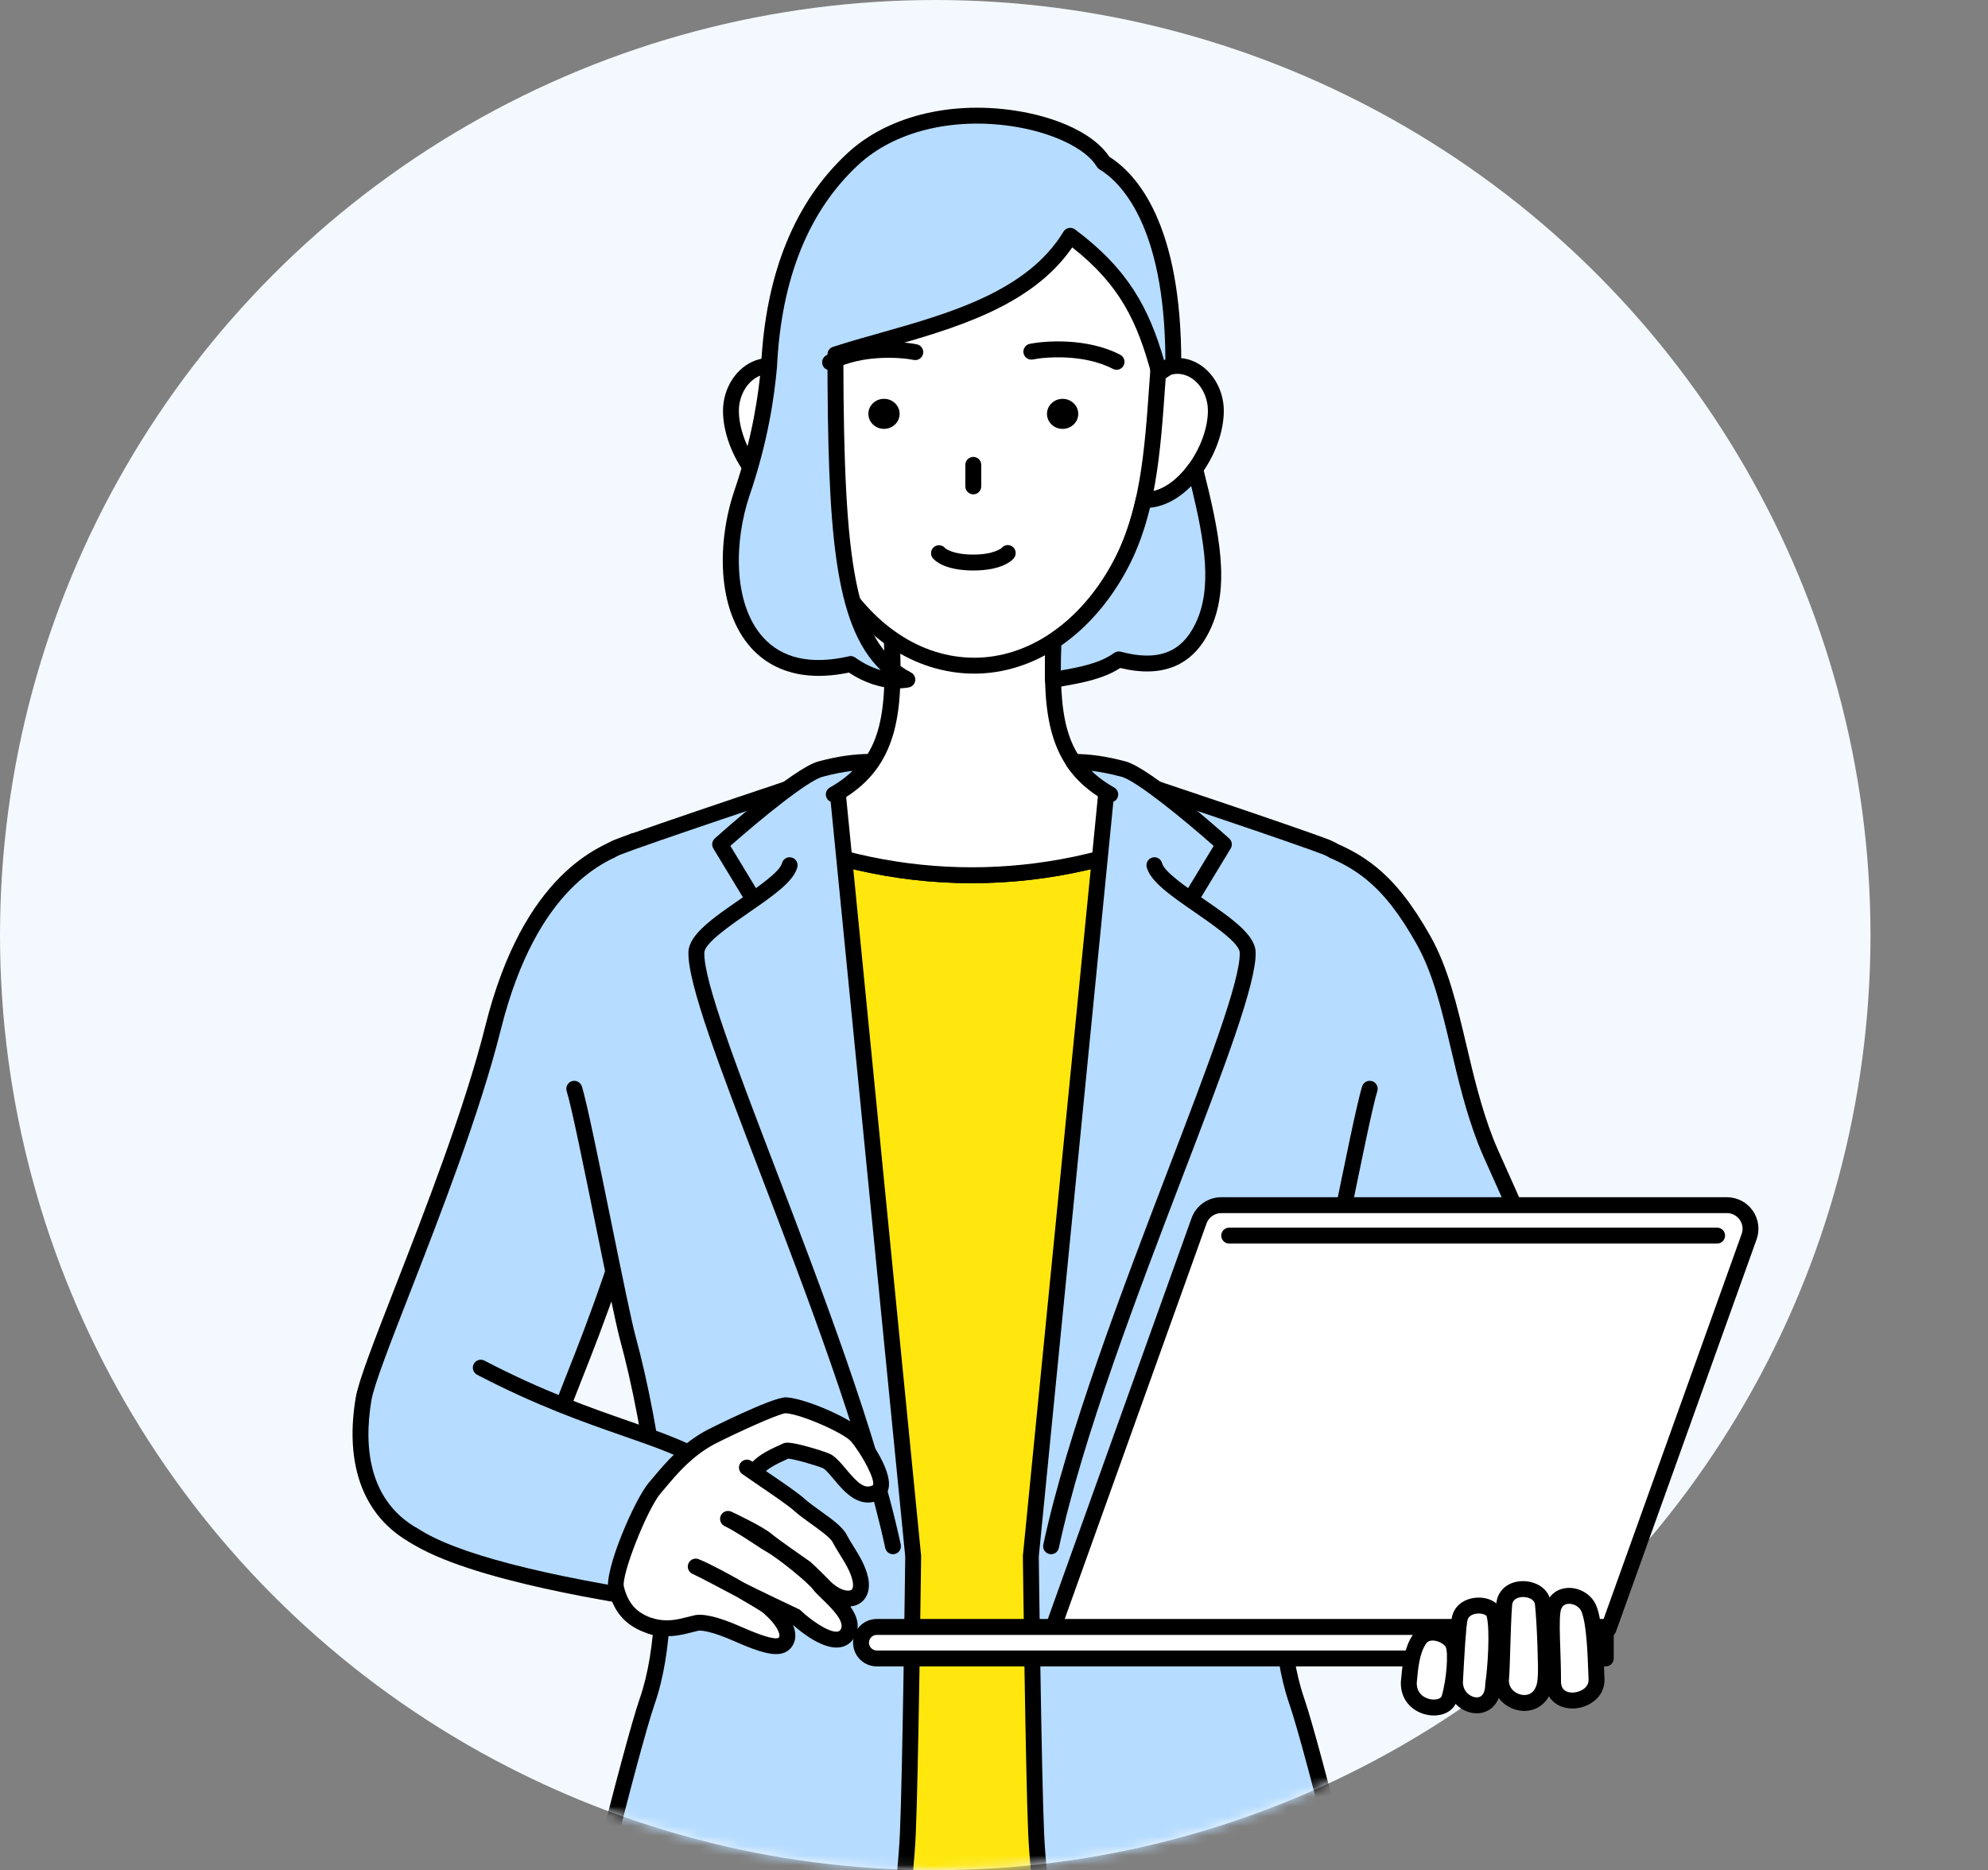 <svg width="203" height="191" viewBox="0 0 203 191" fill="none" xmlns="http://www.w3.org/2000/svg">
<rect x="0" y="0" width="203" height="191" fill="#808080" stroke="none"/>
<circle cx="95.5" cy="95.5" r="95.5" fill="#F4F9FF"/>
<mask id="mask0_191_38" style="mask-type:alpha" maskUnits="userSpaceOnUse" x="0" y="0" width="203" height="191">
<path fill-rule="evenodd" clip-rule="evenodd" d="M188.059 119.109C189.98 111.558 191 103.648 191 95.5C191 42.757 148.243 0 95.5 0C42.757 0 0 42.757 0 95.5C0 148.243 42.757 191 95.5 191C114.309 191 131.849 185.562 146.632 176.173C152.619 182.269 160.659 186 169.5 186C188.002 186 203 169.658 203 149.5C203 136.821 197.066 125.651 188.059 119.109Z" fill="#F4F9FF"/>
</mask>
<g mask="url(#mask0_191_38)">
<path d="M145.334 95.971C141.754 89.64 138.548 87.281 132.703 85.728L135.771 113.1C136.397 128.648 139.906 137.677 140.783 141.939C142.117 148.426 150.055 151.846 153.689 149.839C156.247 148.426 158.829 144.689 159.076 139.682C159.448 132.116 153.162 120.321 151.683 116.486C148.855 109.148 148.471 101.515 145.335 95.971H145.334Z" fill="#B6DCFF"/>
<path d="M151.172 151.228C149.799 151.228 148.273 150.872 146.747 150.17C143.219 148.543 140.692 145.528 139.988 142.103C139.8 141.188 139.487 140.051 139.093 138.614C137.731 133.649 135.451 125.34 134.959 113.132C134.941 112.684 135.29 112.306 135.737 112.288C136.179 112.27 136.563 112.619 136.58 113.067C137.064 125.089 139.313 133.285 140.657 138.183C141.059 139.649 141.377 140.808 141.575 141.775C142.177 144.695 144.362 147.281 147.424 148.693C149.661 149.725 151.91 149.891 153.295 149.127C155.598 147.855 158.028 144.429 158.263 139.641C158.55 133.818 154.671 125.209 152.354 120.066C151.729 118.678 151.235 117.582 150.924 116.776C149.669 113.521 148.898 110.253 148.153 107.091C147.219 103.132 146.337 99.393 144.627 96.37C141.284 90.459 138.336 88.064 132.494 86.512C132.06 86.397 131.803 85.952 131.918 85.519C132.033 85.085 132.477 84.828 132.91 84.942C139.174 86.606 142.486 89.288 146.041 95.571C147.865 98.796 148.772 102.644 149.734 106.719C150.467 109.827 151.225 113.042 152.44 116.193C152.735 116.957 153.244 118.089 153.835 119.399C156.212 124.675 160.192 133.508 159.885 139.722C159.619 145.134 156.778 149.059 154.079 150.55C153.258 151.003 152.262 151.228 151.171 151.228H151.172Z" fill="black"/>
<path d="M50.348 104.975C46.799 119.177 37.799 138.829 37.122 142.89C35.22 154.31 42.446 156.973 43.666 157.507C44.945 158.067 46.654 159.516 51.422 156.44C54.846 154.233 55.986 148.067 57.289 144.173C58.508 140.533 63.386 130.03 66.557 115.838L64.704 85.904C63.752 86.54 54.652 87.756 50.348 104.976V104.975Z" fill="#B6DCFF"/>
<path d="M46.458 159.154C45.361 159.154 44.504 158.817 43.712 158.426C43.582 158.363 43.459 158.302 43.34 158.249L43.208 158.193C37.513 155.767 35.067 150.285 36.321 142.756C36.608 141.034 38.174 137.017 40.341 131.457C43.343 123.753 47.455 113.203 49.56 104.777C53.455 89.193 61.209 86.352 63.758 85.418C63.965 85.343 64.199 85.256 64.266 85.22C64.638 84.971 65.136 85.075 65.385 85.448C65.634 85.821 65.528 86.329 65.155 86.578C64.961 86.708 64.705 86.801 64.317 86.943C61.969 87.803 54.821 90.422 51.136 105.169C49.006 113.695 44.873 124.302 41.854 132.046C39.884 137.101 38.183 141.467 37.924 143.022C37.132 147.773 37.517 154.001 43.846 156.697L43.991 156.76C44.131 156.821 44.276 156.892 44.427 156.967C45.547 157.517 47.082 158.271 50.983 155.756C53.487 154.14 54.743 149.86 55.753 146.42C56.015 145.527 56.262 144.683 56.52 143.913C56.809 143.053 57.289 141.835 57.897 140.294C59.932 135.14 63.34 126.513 65.765 115.659C65.862 115.221 66.296 114.945 66.734 115.043C67.171 115.141 67.447 115.575 67.349 116.013C64.897 126.992 61.461 135.693 59.407 140.892C58.807 142.411 58.333 143.61 58.059 144.429C57.811 145.171 57.567 146 57.31 146.88C56.224 150.578 54.874 155.181 51.862 157.123C49.492 158.651 47.797 159.154 46.458 159.154Z" fill="black"/>
<path d="M126.46 112.839L125.403 84.41L123.085 83.748L123.76 113.03C110.879 115.436 105.331 122.897 99.325 123.089C93.319 122.897 87.771 115.436 74.889 113.03L75.564 83.748L73.246 84.41L72.189 112.84C63.633 115.839 61.908 134.259 67.858 139.507C76.578 144.029 87.015 139.566 99.324 139.509C111.633 139.565 122.071 144.029 130.789 139.507C136.74 134.259 135.015 115.838 126.459 112.84L126.46 112.839Z" fill="#B6DCFF"/>
<path d="M77.249 142.46C73.797 142.46 70.505 141.935 67.427 140.338C67.36 140.303 67.297 140.26 67.239 140.209C63.394 136.817 62.82 129.238 63.913 123.631C65.033 117.888 67.698 113.765 71.275 112.19L72.309 84.373C72.324 83.967 72.598 83.618 72.988 83.505L75.307 82.843C75.592 82.761 75.902 82.82 76.137 83.002C76.374 83.185 76.509 83.468 76.502 83.767L75.844 112.259C82.726 113.682 87.499 116.502 91.36 118.785C94.453 120.612 96.899 122.058 99.324 122.146C101.75 122.058 104.195 120.612 107.288 118.785C111.15 116.502 115.923 113.682 122.804 112.259L122.145 83.767C122.138 83.468 122.274 83.185 122.51 83.002C122.746 82.82 123.055 82.761 123.341 82.843L125.659 83.505C126.049 83.617 126.324 83.967 126.338 84.373L127.373 112.19C130.95 113.764 133.615 117.887 134.735 123.631C135.828 129.238 135.255 136.817 131.409 140.209C131.352 140.259 131.289 140.303 131.221 140.338C125.268 143.426 118.512 142.506 111.359 141.531C107.513 141.008 103.536 140.466 99.32 140.446C95.113 140.466 91.135 141.008 87.29 141.531C83.835 142.002 80.473 142.46 77.249 142.46ZM99.32 138.569C103.668 138.589 107.706 139.14 111.612 139.671C118.714 140.639 124.854 141.475 130.254 138.726C132.968 136.228 134.08 130.064 132.895 123.991C131.859 118.68 129.337 114.842 126.149 113.725C125.785 113.597 125.537 113.26 125.522 112.874L124.49 85.126L124.051 85.001L124.698 113.008C124.708 113.469 124.384 113.868 123.933 113.953C116.951 115.258 112.123 118.112 108.243 120.405C105.039 122.299 102.27 123.935 99.355 124.028C99.336 124.028 99.315 124.028 99.296 124.028C96.38 123.935 93.613 122.299 90.408 120.405C86.528 118.112 81.699 115.258 74.717 113.953C74.265 113.868 73.94 113.469 73.952 113.008L74.599 85.001L74.159 85.126L73.128 112.875C73.114 113.261 72.865 113.599 72.501 113.726C69.312 114.843 66.791 118.681 65.755 123.993C64.571 130.064 65.681 136.229 68.397 138.726C73.797 141.475 79.936 140.639 87.038 139.671C90.944 139.14 94.983 138.589 99.322 138.569H99.32Z" fill="black"/>
<path d="M80.596 139.108C74.871 139.108 69.461 136.397 66.71 132.115C62.642 125.78 65.249 117.585 67.154 111.601C67.948 109.106 68.634 106.952 68.634 105.581C68.634 105.133 68.998 104.769 69.446 104.769C69.895 104.769 70.257 105.133 70.257 105.581C70.257 107.205 69.536 109.471 68.701 112.095C66.895 117.771 64.42 125.546 68.076 131.236C70.606 135.173 75.703 137.621 81.047 137.476C85.995 137.341 90.116 135.006 92.351 131.069C92.572 130.678 93.068 130.543 93.458 130.763C93.848 130.985 93.984 131.481 93.763 131.871C91.24 136.314 86.623 138.949 81.092 139.101C80.927 139.105 80.761 139.108 80.596 139.108Z" fill="black"/>
<path d="M94.816 91.448C94.671 91.448 94.524 91.409 94.391 91.327C92.837 90.37 90.086 90.14 86.9 89.874C82.206 89.481 76.366 88.993 71.223 85.908C70.838 85.677 70.713 85.179 70.944 84.793C71.174 84.409 71.672 84.283 72.058 84.514C76.876 87.405 82.509 87.876 87.035 88.255C90.427 88.538 93.358 88.784 95.241 89.944C95.623 90.179 95.743 90.68 95.507 91.061C95.354 91.31 95.088 91.448 94.816 91.448Z" fill="black"/>
<path d="M118.062 139.109C117.897 139.109 117.733 139.106 117.566 139.102C112.037 138.95 107.418 136.315 104.895 131.872C104.674 131.482 104.81 130.986 105.2 130.764C105.59 130.543 106.085 130.679 106.307 131.07C108.542 135.007 112.663 137.342 117.611 137.477C122.953 137.624 128.053 135.174 130.582 131.237C134.237 125.547 131.764 117.772 129.957 112.096C129.121 109.472 128.401 107.206 128.401 105.582C128.401 105.133 128.765 104.77 129.212 104.77C129.66 104.77 130.024 105.133 130.024 105.582C130.024 106.953 130.71 109.108 131.504 111.603C133.409 117.587 136.018 125.782 131.948 132.117C129.198 136.398 123.787 139.11 118.062 139.11V139.109Z" fill="black"/>
<path d="M103.844 91.448C103.572 91.448 103.306 91.31 103.152 91.061C102.917 90.678 103.036 90.178 103.418 89.944C105.302 88.784 108.232 88.538 111.624 88.255C116.15 87.876 121.783 87.405 126.602 84.514C126.986 84.283 127.485 84.409 127.716 84.793C127.946 85.178 127.821 85.677 127.437 85.908C122.295 88.993 116.453 89.481 111.76 89.874C108.574 90.14 105.823 90.37 104.269 91.327C104.137 91.409 103.989 91.448 103.845 91.448H103.844Z" fill="black"/>
<path d="M130.893 85.938C130.839 85.926 123.281 84.397 123.113 84.361C122.701 84.276 122.303 84.189 121.912 84.101C114.857 87.625 107.052 89.386 99.247 89.386C91.441 89.386 83.678 87.629 76.635 84.122C76.384 84.179 76.132 84.234 75.873 84.289C75.602 84.349 67.9 85.925 67.84 85.943C67.84 85.943 58.983 111.51 59.831 114.17C63.391 125.314 70.684 141.801 72.024 169.311C71.838 184.209 65.861 184.348 63.618 200.787C62.259 210.781 62.013 221.071 62.855 228.76C63.263 232.478 74.873 238.585 86.045 239.289C86.405 239.313 86.767 239.331 87.127 239.343C87.494 239.354 87.86 239.361 88.233 239.361L89.664 239.326C90.109 239.302 90.547 239.272 90.986 239.229C94.04 238.94 96.927 238.123 99.374 236.6C101.821 238.123 104.707 238.941 107.761 239.229C108.194 239.272 108.633 239.302 109.078 239.326C109.921 239.368 110.768 239.374 111.616 239.344C111.978 239.333 112.338 239.314 112.698 239.29C123.869 238.586 135.479 232.478 135.888 228.761C136.731 221.071 136.484 210.781 135.119 200.788C132.882 184.349 126.905 184.211 126.72 169.312C128.054 141.802 135.354 125.315 138.913 114.171C139.784 111.44 130.892 85.939 130.892 85.939L130.893 85.938Z" fill="#FFE70E"/>
<path d="M110.558 240.175C110.05 240.175 109.541 240.162 109.038 240.137C108.517 240.109 108.088 240.077 107.683 240.038C104.5 239.737 101.708 238.9 99.374 237.548C97.041 238.9 94.248 239.737 91.064 240.039C90.653 240.078 90.222 240.11 89.709 240.138L88.254 240.175C87.841 240.175 87.479 240.169 87.101 240.156C86.732 240.144 86.359 240.125 85.992 240.101C75.309 239.428 62.553 233.434 62.049 228.85C61.18 220.916 61.459 210.647 62.815 200.678C63.889 192.808 65.831 188.56 67.545 184.812C69.46 180.627 71.113 177.012 71.213 169.327C70.091 146.389 64.86 131.297 61.039 120.277C60.318 118.196 59.636 116.229 59.058 114.42C58.876 113.849 58.45 112.513 62.743 98.819C64.831 92.16 67.051 85.744 67.073 85.68C67.158 85.433 67.356 85.243 67.606 85.168C67.665 85.15 67.673 85.147 71.932 84.273C73.723 83.906 75.575 83.525 75.697 83.498C75.962 83.442 76.21 83.387 76.46 83.332C76.641 83.292 76.831 83.315 76.998 83.397C83.803 86.785 91.496 88.576 99.247 88.576C106.998 88.576 114.741 86.779 121.55 83.376C121.717 83.292 121.909 83.269 122.09 83.31C122.477 83.397 122.87 83.483 123.277 83.567C123.39 83.591 125.924 84.105 127.962 84.517C130.737 85.078 131.045 85.141 131.071 85.147C131.345 85.208 131.567 85.407 131.659 85.672C131.681 85.736 133.91 92.136 136.004 98.787C140.309 112.466 139.872 113.834 139.686 114.418C139.108 116.229 138.426 118.198 137.703 120.283C133.881 131.303 128.649 146.393 127.533 169.326C127.632 177.01 129.284 180.624 131.198 184.809C132.912 188.557 134.853 192.805 135.925 200.677C137.285 210.637 137.566 220.906 136.697 228.849C136.193 233.433 123.437 239.427 112.751 240.1C112.388 240.124 112.015 240.143 111.645 240.155C111.285 240.168 110.923 240.175 110.561 240.175H110.558ZM99.374 235.788C99.524 235.788 99.672 235.829 99.804 235.911C102.005 237.28 104.709 238.125 107.839 238.422C108.222 238.459 108.629 238.488 109.123 238.516C109.936 238.557 110.768 238.563 111.587 238.533C111.94 238.521 112.295 238.503 112.644 238.48C123.525 237.795 134.74 231.776 135.081 228.672C135.925 220.971 135.638 210.588 134.314 200.897C133.276 193.262 131.468 189.309 129.719 185.485C127.81 181.309 126.008 177.366 125.907 169.322C125.907 169.306 125.907 169.288 125.907 169.272C127.031 146.092 132.311 130.867 136.167 119.75C136.886 117.676 137.566 115.716 138.138 113.924C138.609 112.347 134.535 98.9 130.276 86.643C129.724 86.531 128.723 86.329 127.637 86.109C124.945 85.564 123.033 85.177 122.94 85.157C122.626 85.092 122.317 85.025 122.012 84.958C115.042 88.388 107.177 90.201 99.244 90.201C91.311 90.201 83.494 88.396 76.529 84.98C76.368 85.015 76.204 85.051 76.037 85.086C75.92 85.113 74.53 85.398 72.255 85.865C70.803 86.163 69.205 86.49 68.453 86.647C64.218 98.909 60.156 112.359 60.601 113.926C61.172 115.714 61.85 117.671 62.569 119.743C66.422 130.861 71.701 146.087 72.831 169.272C72.831 169.288 72.831 169.306 72.831 169.322C72.73 177.367 70.926 181.312 69.016 185.487C67.268 189.311 65.46 193.265 64.418 200.896C63.1 210.596 62.815 220.978 63.657 228.672C63.998 231.776 75.213 237.794 86.092 238.479C86.444 238.502 86.798 238.52 87.15 238.532C87.51 238.543 87.862 238.549 88.229 238.549L89.639 238.513C90.106 238.488 90.516 238.458 90.904 238.42C94.035 238.124 96.739 237.279 98.941 235.909C99.072 235.828 99.221 235.787 99.37 235.787L99.374 235.788Z" fill="black"/>
<path d="M121.91 84.102C117.229 83.048 114.005 81.791 111.819 80.114C107.472 76.781 107.214 71.811 107.676 63.567C105.259 64.379 93.378 64.379 90.973 63.567C91.448 71.919 91.172 76.913 86.656 80.24C84.455 81.867 81.251 83.092 76.633 84.123C83.676 87.63 91.46 89.388 99.244 89.388C107.028 89.388 114.854 87.626 121.909 84.102H121.91Z" fill="white"/>
<path d="M99.247 90.201C91.247 90.201 83.303 88.351 76.274 84.851C75.967 84.699 75.789 84.368 75.83 84.026C75.871 83.685 76.124 83.406 76.459 83.331C81.007 82.316 84.094 81.127 86.176 79.588C90.198 76.625 90.657 72.266 90.165 63.614C90.15 63.345 90.269 63.085 90.484 62.922C90.698 62.759 90.98 62.712 91.235 62.798C93.499 63.563 105.146 63.562 107.421 62.798C107.675 62.712 107.958 62.759 108.171 62.922C108.384 63.085 108.504 63.345 108.489 63.613C108.008 72.181 108.446 76.503 112.315 79.47C114.378 81.052 117.483 82.273 122.091 83.309C122.426 83.385 122.677 83.663 122.718 84.004C122.759 84.345 122.582 84.676 122.275 84.828C115.243 88.343 107.28 90.201 99.248 90.201H99.247ZM79.07 84.367C85.347 87.126 92.274 88.576 99.247 88.576C106.22 88.576 113.204 87.118 119.49 84.344C115.841 83.366 113.217 82.208 111.327 80.76C106.721 77.227 106.449 71.809 106.812 64.586C103.361 65.122 95.292 65.123 91.843 64.586C92.215 71.891 91.929 77.366 87.14 80.895C85.247 82.293 82.649 83.415 79.07 84.367Z" fill="black"/>
<path d="M134.39 136.706C135.316 133.327 139.007 113.829 139.868 111.199L135.54 86.562C132.271 85.274 113.165 78.92 113.165 78.92L105.262 158.934C105.262 158.934 105.534 181.265 105.808 187.298C106.025 192.081 107.057 199.621 107.057 199.621C107.536 201.777 108.972 210.162 110.049 213.291C111.476 217.44 140.433 208.216 140.328 205.638C140.224 203.061 134.014 178.333 132.42 173.747C128.871 163.535 132.001 145.436 134.39 136.706Z" fill="#B6DCFF"/>
<path d="M113.157 215.16C110.273 215.16 109.541 214.312 109.28 213.556C108.475 211.215 107.485 206.06 106.829 202.648C106.593 201.424 106.39 200.368 106.264 199.798C106.26 199.777 106.255 199.755 106.253 199.732C106.242 199.656 105.213 192.1 104.996 187.335C104.725 181.358 104.452 159.167 104.449 158.944C104.449 158.914 104.449 158.884 104.453 158.854L112.357 78.84C112.381 78.594 112.516 78.373 112.723 78.239C112.93 78.104 113.187 78.071 113.421 78.149C114.202 78.408 132.585 84.525 135.837 85.806C135.857 85.814 135.878 85.823 135.898 85.832L136.411 86.085C136.814 86.282 136.979 86.77 136.782 87.172C136.585 87.575 136.097 87.74 135.696 87.543L135.211 87.304C132.347 86.181 117.779 81.313 113.873 80.01L106.073 158.968C106.086 160.099 106.354 181.438 106.618 187.26C106.824 191.792 107.783 198.934 107.857 199.477C107.988 200.073 108.181 201.076 108.423 202.339C109.07 205.705 110.048 210.793 110.815 213.025C110.858 213.15 111.224 213.41 112.296 213.501C115.205 213.748 121.237 212.582 128.04 210.458C135.084 208.259 138.973 206.273 139.509 205.556C139.25 202.676 133.3 178.751 131.653 174.011C127.971 163.42 131.321 144.837 133.606 136.489C134.025 134.96 135.024 130.051 136.082 124.853C137.328 118.734 138.616 112.407 139.096 110.943C139.236 110.517 139.694 110.285 140.121 110.424C140.546 110.564 140.779 111.023 140.639 111.449C140.188 112.825 138.852 119.387 137.673 125.178C136.61 130.402 135.605 135.337 135.172 136.918C132.933 145.096 129.636 163.263 133.185 173.478C134.759 178.006 141.029 202.914 141.138 205.603C141.162 206.208 141.214 207.468 133.119 210.451C128.482 212.16 122.957 213.719 118.701 214.521C116.283 214.977 114.489 215.158 113.156 215.158L113.157 215.16Z" fill="black"/>
<path d="M109.609 77.811C109.706 77.944 109.796 78.077 109.898 78.203C110.422 78.895 111.058 79.533 111.822 80.117C112.29 80.478 112.807 80.817 113.375 81.139L121.184 92.494L124.977 86.235C124.977 86.235 117.136 79.197 114.738 78.551C112.687 77.999 111.071 77.811 109.611 77.811H109.609Z" fill="#B6DCFF"/>
<path d="M121.183 93.305C121.039 93.305 120.894 93.267 120.763 93.186C120.38 92.953 120.257 92.454 120.49 92.07L123.931 86.391C120.894 83.703 116.05 79.744 114.525 79.334C113.428 79.039 112.421 78.839 111.451 78.729C111.718 78.987 112.007 79.234 112.314 79.47C112.747 79.804 113.237 80.126 113.774 80.431C114.164 80.652 114.3 81.148 114.079 81.537C113.857 81.928 113.363 82.064 112.973 81.844C112.371 81.502 111.817 81.137 111.326 80.759C110.522 80.146 109.826 79.452 109.257 78.703C109.174 78.6 109.099 78.495 109.023 78.388L108.952 78.289C108.773 78.043 108.747 77.715 108.885 77.443C109.024 77.171 109.303 77 109.608 77C111.306 77 113.003 77.243 114.946 77.768C117.46 78.445 124.699 84.898 125.517 85.632C125.807 85.892 125.871 86.324 125.668 86.657L121.876 92.915C121.723 93.167 121.456 93.307 121.18 93.307L121.183 93.305Z" fill="black"/>
<path d="M117.88 88.365L107.328 157.923C111.841 136.873 127.632 103.666 127.403 97.254C127.31 94.644 118.5 90.842 117.88 88.365Z" fill="#B6DCFF"/>
<path d="M107.328 158.733C107.272 158.733 107.214 158.728 107.157 158.715C106.719 158.621 106.44 158.189 106.534 157.751C108.96 146.435 114.698 131.441 119.308 119.394C123.27 109.04 126.692 100.1 126.591 97.28C126.557 96.312 123.926 94.496 122.006 93.169C119.567 91.483 117.46 90.028 117.093 88.56C116.984 88.125 117.249 87.684 117.684 87.575C118.118 87.467 118.559 87.731 118.668 88.166C118.886 89.04 121.128 90.589 122.928 91.832C125.731 93.768 128.15 95.44 128.215 97.223C128.327 100.372 125.016 109.023 120.825 119.975C116.235 131.969 110.523 146.897 108.122 158.09C108.04 158.472 107.703 158.732 107.329 158.732L107.328 158.733Z" fill="black"/>
<path d="M62.969 86.562L58.64 111.199C59.502 113.83 63.193 133.327 64.118 136.706C66.509 145.436 69.638 163.535 66.088 173.747C64.494 178.333 58.283 203.061 58.18 205.638C58.076 208.216 87.032 217.44 88.459 213.291C89.535 210.162 90.972 201.777 91.451 199.621C91.451 199.621 92.484 192.081 92.701 187.298C92.975 181.265 93.247 158.934 93.247 158.934L85.343 78.92C85.343 78.92 66.237 85.274 62.969 86.562Z" fill="#B6DCFF"/>
<path d="M85.351 215.159C84.018 215.159 82.225 214.978 79.807 214.522C75.552 213.721 70.026 212.161 65.389 210.452C57.294 207.469 57.346 206.209 57.37 205.604C57.479 202.916 63.749 178.006 65.323 173.479C68.872 163.265 65.575 145.098 63.336 136.919C62.903 135.338 61.898 130.402 60.834 125.177C59.655 119.387 58.319 112.826 57.868 111.45C57.728 111.024 57.96 110.565 58.386 110.425C58.812 110.285 59.271 110.517 59.411 110.944C59.891 112.409 61.179 118.735 62.425 124.852C63.483 130.051 64.483 134.96 64.902 136.49C67.187 144.837 70.537 163.421 66.856 174.013C65.208 178.752 59.258 202.674 58.999 205.557C59.535 206.273 63.424 208.259 70.468 210.459C77.271 212.583 83.303 213.749 86.211 213.502C87.283 213.412 87.649 213.151 87.692 213.026C88.459 210.794 89.438 205.705 90.085 202.338C90.327 201.076 90.52 200.074 90.652 199.478C90.725 198.934 91.684 191.794 91.891 187.261C92.155 181.439 92.422 160.1 92.436 158.969L84.635 80.011C80.729 81.314 66.16 86.182 63.297 87.305L62.813 87.543C62.411 87.74 61.923 87.575 61.726 87.172C61.529 86.769 61.694 86.282 62.097 86.085L62.611 85.832C62.63 85.822 62.651 85.814 62.672 85.806C65.923 84.525 84.307 78.408 85.088 78.149C85.322 78.071 85.579 78.104 85.785 78.239C85.992 78.373 86.127 78.594 86.151 78.84L94.054 158.854C94.058 158.884 94.059 158.914 94.058 158.944C94.055 159.167 93.781 181.357 93.511 187.335C93.294 192.1 92.265 199.656 92.254 199.732C92.251 199.754 92.248 199.775 92.243 199.797C92.117 200.367 91.914 201.422 91.678 202.645C91.022 206.057 90.032 211.214 89.227 213.555C88.966 214.311 88.233 215.159 85.35 215.159H85.351Z" fill="black"/>
<path d="M73.535 86.234L77.328 92.493L85.137 81.138C85.705 80.815 86.221 80.477 86.689 80.116C87.454 79.533 88.09 78.894 88.613 78.202C88.716 78.076 88.806 77.944 88.901 77.811C87.441 77.811 85.825 77.998 83.774 78.55C81.374 79.196 73.535 86.234 73.535 86.234Z" fill="#B6DCFF"/>
<path d="M77.328 93.305C77.054 93.305 76.785 93.166 76.633 92.913L72.84 86.655C72.638 86.321 72.701 85.89 72.993 85.63C73.81 84.896 81.049 78.444 83.564 77.766C85.507 77.243 87.204 76.998 88.902 76.998C89.207 76.998 89.487 77.169 89.624 77.441C89.763 77.713 89.737 78.04 89.558 78.287L89.486 78.388C89.41 78.495 89.334 78.6 89.253 78.702C88.684 79.453 87.987 80.145 87.182 80.76C86.694 81.136 86.14 81.501 85.538 81.843C85.148 82.064 84.652 81.927 84.432 81.537C84.21 81.146 84.348 80.65 84.738 80.43C85.275 80.126 85.765 79.803 86.195 79.471C86.504 79.235 86.793 78.987 87.061 78.728C86.091 78.84 85.084 79.038 83.987 79.333C82.462 79.744 77.618 83.703 74.581 86.39L78.022 92.07C78.255 92.453 78.132 92.952 77.749 93.185C77.617 93.265 77.473 93.304 77.329 93.304L77.328 93.305Z" fill="black"/>
<path d="M71.112 97.252C70.883 103.664 86.673 136.872 91.186 157.921L80.634 88.363C80.016 90.84 71.205 94.642 71.112 97.252Z" fill="#B6DCFF"/>
<path d="M91.185 158.732C90.811 158.732 90.474 158.472 90.392 158.09C87.993 146.897 82.279 131.969 77.689 119.975C73.498 109.022 70.187 100.372 70.3 97.223C70.363 95.44 72.783 93.768 75.585 91.832C77.385 90.589 79.627 89.04 79.845 88.166C79.954 87.731 80.394 87.467 80.829 87.575C81.264 87.684 81.529 88.125 81.42 88.56C81.053 90.028 78.946 91.484 76.507 93.17C74.587 94.497 71.956 96.314 71.922 97.281C71.821 100.1 75.243 109.041 79.205 119.395C83.814 131.442 89.552 146.435 91.979 157.751C92.073 158.189 91.794 158.621 91.356 158.715C91.299 158.728 91.242 158.733 91.185 158.733V158.732Z" fill="black"/>
<path d="M117.078 39.106C120.028 35.458 124.156 38.111 124.156 41.96C124.156 45.808 120.816 51.066 116.981 51.066C113.145 51.066 117.077 39.106 117.077 39.106H117.078Z" fill="white"/>
<path d="M116.98 51.877C116.233 51.877 115.611 51.563 115.181 50.969C113.31 48.383 115.789 40.422 116.305 38.852C116.336 38.759 116.383 38.672 116.445 38.595C117.873 36.828 119.804 36.156 121.611 36.796C123.587 37.495 124.966 39.619 124.966 41.96C124.966 46.332 121.205 51.877 116.98 51.877ZM117.8 39.504C116.64 43.087 115.489 48.626 116.495 50.016C116.618 50.186 116.754 50.253 116.98 50.253C120.197 50.253 123.342 45.504 123.342 41.96C123.342 40.295 122.407 38.801 121.07 38.327C119.942 37.928 118.785 38.346 117.8 39.505V39.504Z" fill="black"/>
<path d="M81.718 39.106C78.768 35.458 74.641 38.111 74.641 41.96C74.641 45.808 77.98 51.066 81.816 51.066C85.651 51.066 81.719 39.106 81.719 39.106H81.718Z" fill="white"/>
<path d="M81.814 51.877C77.588 51.877 73.828 46.332 73.828 41.96C73.828 39.619 75.207 37.495 77.183 36.796C78.99 36.156 80.92 36.828 82.349 38.595C82.411 38.672 82.458 38.758 82.489 38.852C83.005 40.422 85.484 48.383 83.613 50.969C83.183 51.564 82.561 51.877 81.814 51.877ZM78.562 38.179C78.283 38.179 78.002 38.227 77.723 38.326C76.385 38.8 75.45 40.294 75.45 41.959C75.45 45.503 78.596 50.252 81.813 50.252C82.038 50.252 82.173 50.185 82.297 50.015C83.304 48.623 82.153 43.085 80.993 39.503C80.25 38.63 79.412 38.178 78.561 38.178L78.562 38.179Z" fill="black"/>
<path d="M114.191 58.109C110.941 63.953 105.64 67.984 99.496 67.984C93.353 67.984 88.181 64.04 84.925 58.301C81.497 52.232 81.279 44.342 80.664 36.605C80.664 36.605 82.311 19.688 99.041 19.688C115.77 19.688 118.361 36.605 118.361 36.605C117.745 45.005 117.555 52.067 114.191 58.109Z" fill="white"/>
<path d="M99.496 68.797C93.427 68.797 87.858 65.117 84.218 58.702C81.072 53.132 80.549 46.043 80.044 39.187C79.983 38.347 79.921 37.507 79.854 36.669C79.851 36.62 79.851 36.573 79.855 36.525C79.872 36.345 80.314 32.066 82.879 27.732C85.27 23.691 90.015 18.875 99.039 18.875C108.064 18.875 113.043 23.677 115.653 27.704C118.455 32.03 119.136 36.301 119.163 36.481C119.172 36.542 119.175 36.603 119.17 36.664C119.113 37.445 119.059 38.213 119.006 38.971C118.486 46.425 118.038 52.865 114.899 58.504C111.315 64.948 105.557 68.797 99.495 68.797H99.496ZM81.478 36.618C81.543 37.433 81.604 38.251 81.663 39.067C82.178 46.052 82.665 52.649 85.63 57.901C88.974 63.792 94.027 67.172 99.495 67.172C104.963 67.172 110.188 63.637 113.481 57.714C116.444 52.391 116.88 46.12 117.386 38.858C117.437 38.13 117.488 37.393 117.543 36.643C117.434 36.037 116.681 32.256 114.259 28.54C110.781 23.205 105.661 20.498 99.038 20.498C92.415 20.498 87.471 23.194 84.303 28.511C82.07 32.259 81.543 36.074 81.476 36.618H81.478Z" fill="black"/>
<path d="M122.786 64.072C121.289 67.159 118.668 68.53 114.237 67.345C112.463 68.632 110.01 69 107.792 69.391C107.701 69.403 107.612 69.415 107.521 69.427C107.497 68.211 107.521 66.894 107.581 65.474C110.232 63.723 112.493 61.166 114.189 58.109C114.309 57.886 114.43 57.663 114.543 57.44C114.603 57.333 114.658 57.223 114.706 57.115C114.803 56.929 114.886 56.742 114.977 56.556C115.146 56.189 115.302 55.816 115.452 55.443C115.543 55.214 115.626 54.992 115.71 54.763C115.734 54.709 115.752 54.655 115.77 54.601C115.866 54.336 115.956 54.066 116.04 53.795C116.124 53.548 116.196 53.301 116.269 53.049C116.425 52.52 116.569 51.978 116.695 51.43C116.725 51.304 116.755 51.172 116.786 51.045C116.846 51.051 116.912 51.064 116.979 51.064C118.915 51.064 120.725 49.722 122.042 47.905C123.749 54.662 124.802 59.957 122.787 64.073L122.786 64.072Z" fill="#B6DCFF"/>
<path d="M107.521 70.238C107.328 70.238 107.14 70.169 106.992 70.043C106.816 69.893 106.713 69.675 106.708 69.443C106.686 68.263 106.705 66.954 106.769 65.439C106.781 65.179 106.916 64.94 107.133 64.795C109.628 63.148 111.822 60.699 113.478 57.714L113.496 57.681C113.606 57.477 113.716 57.273 113.82 57.069C113.825 57.061 113.828 57.053 113.833 57.047C113.881 56.959 113.925 56.873 113.964 56.786C113.971 56.772 113.976 56.757 113.984 56.743C114.044 56.627 114.099 56.511 114.153 56.397L114.245 56.203C114.381 55.905 114.527 55.562 114.698 55.139C114.784 54.922 114.865 54.706 114.947 54.483C114.954 54.465 114.961 54.448 114.967 54.431C114.98 54.402 114.988 54.374 114.998 54.345C115.093 54.084 115.18 53.825 115.265 53.553C115.352 53.294 115.423 53.052 115.487 52.825C115.647 52.284 115.787 51.756 115.904 51.246L115.995 50.856C116.09 50.46 116.465 50.194 116.867 50.236L116.943 50.245C116.958 50.247 116.973 50.25 116.989 50.251C118.478 50.251 120.084 49.221 121.384 47.428C121.569 47.173 121.883 47.047 122.194 47.106C122.504 47.166 122.75 47.399 122.828 47.704C124.54 54.477 125.677 60.01 123.517 64.427C121.787 67.993 118.717 69.268 114.393 68.222C112.613 69.373 110.342 69.77 108.324 70.121L107.933 70.19C107.922 70.192 107.911 70.194 107.899 70.196L107.629 70.233C107.593 70.237 107.556 70.24 107.521 70.24V70.238ZM108.375 65.916C108.341 66.842 108.323 67.688 108.324 68.473C110.299 68.126 112.312 67.739 113.761 66.687C113.959 66.544 114.21 66.497 114.447 66.56C118.211 67.567 120.628 66.663 122.056 63.717C122.056 63.717 122.056 63.715 122.057 63.715C123.822 60.11 123.04 55.387 121.636 49.641C120.356 50.942 118.888 51.72 117.429 51.855C117.318 52.317 117.19 52.797 117.047 53.279C116.982 53.509 116.902 53.785 116.809 54.058C116.724 54.332 116.629 54.616 116.533 54.879C116.516 54.932 116.492 54.998 116.464 55.066C116.38 55.293 116.296 55.515 116.207 55.742C116.024 56.195 115.868 56.56 115.714 56.896L115.621 57.091C115.562 57.218 115.502 57.343 115.438 57.469C115.384 57.587 115.324 57.707 115.26 57.824C115.152 58.034 115.039 58.244 114.925 58.454L114.903 58.494C113.193 61.577 110.943 64.132 108.375 65.916Z" fill="black"/>
<path d="M112.691 16.602C109.852 11.817 94.979 8.978 87.136 16.198C80.776 22.055 78.866 30.412 78.529 37.439C78.261 40.315 77.695 44.69 75.769 50.345C72.948 58.634 74.902 70.541 86.86 67.823L86.856 67.816C88.595 69.071 90.706 69.748 92.655 69.406C86.294 66.049 85.341 57.212 85.308 36.2C93.246 33.62 104.557 31.921 109.289 24.085C114.805 28.201 116.813 32.224 118.389 38.099L119.814 37.124C119.839 23.538 115.643 18.373 112.692 16.601L112.691 16.602Z" fill="#B6DCFF"/>
<path d="M91.632 70.304C89.997 70.304 88.26 69.741 86.689 68.69C81.325 69.803 78.305 67.948 76.706 66.172C73.106 62.169 73.254 55.206 74.998 50.082C76.888 44.538 77.454 40.181 77.717 37.38C78.174 27.925 81.156 20.597 86.584 15.599C90.578 11.923 96.908 10.306 103.517 11.277C108.097 11.949 111.806 13.753 113.276 16.01C116.11 17.8 120.648 22.894 120.622 37.127C120.622 37.394 120.489 37.644 120.268 37.796L118.844 38.771C118.627 38.92 118.351 38.953 118.104 38.861C117.857 38.769 117.67 38.565 117.601 38.31C116.143 32.876 114.384 29.122 109.49 25.265C105.313 31.339 97.329 33.59 90.252 35.586C88.801 35.996 87.419 36.385 86.117 36.794C86.169 57.651 87.252 65.638 93.031 68.687C93.338 68.849 93.508 69.189 93.454 69.532C93.4 69.876 93.134 70.147 92.792 70.206C92.413 70.273 92.025 70.305 91.631 70.305L91.632 70.304ZM86.858 67.004C87.022 67.004 87.188 67.055 87.329 67.156C88.164 67.758 89.053 68.191 89.938 68.438C85.119 63.788 84.521 53.945 84.494 36.2C84.494 35.847 84.72 35.535 85.055 35.426C86.55 34.941 88.135 34.493 89.814 34.02C96.889 32.024 104.908 29.764 108.593 23.662C108.711 23.466 108.907 23.329 109.132 23.286C109.357 23.242 109.59 23.295 109.773 23.432C115.18 27.466 117.317 31.455 118.865 36.787L119.001 36.695C118.933 22.804 114.284 18.505 112.273 17.297C112.157 17.228 112.062 17.131 111.993 17.016C110.884 15.146 107.385 13.486 103.286 12.884C97.156 11.984 91.325 13.446 87.687 16.796C82.581 21.496 79.773 28.455 79.342 37.477C79.342 37.489 79.34 37.501 79.339 37.513C79.071 40.395 78.488 44.887 76.539 50.607C74.999 55.13 74.773 61.592 77.917 65.086C79.853 67.24 82.774 67.9 86.598 67.049C86.683 67.02 86.772 67.005 86.862 67.005L86.858 67.004Z" fill="black"/>
<path d="M99.39 58.264C96.421 58.264 95.423 57.219 95.252 57.01C94.969 56.661 95.022 56.15 95.37 55.867C95.71 55.591 96.205 55.635 96.491 55.962C96.54 56.007 97.249 56.64 99.389 56.64C101.528 56.64 102.283 55.965 102.29 55.958C102.572 55.609 103.073 55.571 103.42 55.854C103.768 56.136 103.809 56.662 103.527 57.01C103.357 57.219 102.358 58.264 99.389 58.264H99.39Z" fill="black"/>
<path d="M99.386 50.487C98.938 50.487 98.574 50.123 98.574 49.676V47.476C98.574 47.028 98.938 46.664 99.386 46.664C99.835 46.664 100.199 47.028 100.199 47.476V49.676C100.199 50.124 99.835 50.487 99.386 50.487Z" fill="black"/>
<path d="M110.102 42.268C110.102 43.116 109.387 43.802 108.506 43.802C107.625 43.802 106.91 43.116 106.91 42.268C106.91 41.421 107.625 40.734 108.506 40.734C109.387 40.734 110.102 41.421 110.102 42.268Z" fill="black"/>
<path d="M88.672 42.266C88.672 43.114 89.387 43.8 90.268 43.8C91.149 43.8 91.864 43.114 91.864 42.266C91.864 41.419 91.149 40.732 90.268 40.732C89.387 40.732 88.672 41.419 88.672 42.266Z" fill="black"/>
<path d="M114.015 37.766C113.887 37.766 113.759 37.736 113.638 37.673C110.657 36.112 106.648 36.464 105.479 36.71C105.04 36.8 104.61 36.522 104.518 36.082C104.425 35.644 104.706 35.213 105.144 35.12C106.556 34.824 110.971 34.443 114.391 36.234C114.788 36.441 114.942 36.933 114.734 37.33C114.589 37.608 114.306 37.766 114.015 37.766Z" fill="black"/>
<path d="M84.761 37.815C84.469 37.815 84.186 37.657 84.042 37.379C83.834 36.982 83.988 36.49 84.385 36.282C87.803 34.491 92.218 34.873 93.632 35.169C94.07 35.262 94.351 35.692 94.258 36.131C94.165 36.569 93.734 36.849 93.297 36.759C92.127 36.513 88.118 36.161 85.137 37.722C85.017 37.785 84.888 37.815 84.761 37.815Z" fill="black"/>
<path d="M140.922 142.617C144.933 154.884 144.459 162.15 146.924 167.509C150.499 166.708 160.596 168.123 161.4 167.075C161.423 164.094 162.05 145.725 158.904 138.632L140.922 142.616V142.617Z" fill="#FFD636"/>
<path d="M146.923 168.323C146.612 168.323 146.321 168.142 146.186 167.85C144.974 165.214 144.46 162.214 143.809 158.416C143.111 154.34 142.242 149.267 140.15 142.869C140.011 142.443 140.243 141.984 140.668 141.845C141.094 141.705 141.553 141.938 141.693 142.364C143.822 148.875 144.702 154.012 145.409 158.14C145.99 161.537 146.459 164.276 147.412 166.597C149.299 166.334 152.153 166.448 154.925 166.559C156.948 166.641 159.637 166.749 160.594 166.561C160.596 166.385 160.6 166.184 160.604 165.961C160.841 152.236 160.02 143.151 158.16 138.959C157.979 138.55 158.163 138.07 158.573 137.887C158.984 137.706 159.462 137.891 159.645 138.3C162.592 144.946 162.318 160.784 162.227 165.989C162.219 166.455 162.212 166.823 162.211 167.079C162.21 167.256 162.15 167.428 162.043 167.568C161.425 168.371 159.683 168.374 154.86 168.181C151.983 168.067 148.724 167.936 147.1 168.3C147.04 168.313 146.98 168.319 146.922 168.319L146.923 168.323Z" fill="black"/>
<path d="M161.252 166.585C161.322 164.046 158.133 161.899 154.129 161.788C150.124 161.678 146.822 163.646 146.752 166.185C146.682 168.723 149.871 170.871 153.875 170.981C157.879 171.092 161.182 169.124 161.252 166.585Z" fill="white"/>
<path d="M154.212 171.802C154.095 171.802 153.976 171.8 153.858 171.797C149.338 171.672 145.863 169.199 145.947 166.165C145.988 164.65 146.915 163.277 148.556 162.299C150.079 161.39 152.071 160.922 154.156 160.98C158.677 161.106 162.152 163.579 162.069 166.611C161.988 169.564 158.565 171.802 154.213 171.802H154.212ZM153.809 162.6C152.137 162.6 150.577 162.985 149.386 163.695C148.24 164.378 147.595 165.271 147.569 166.21C147.513 168.262 150.413 170.076 153.903 170.172C157.399 170.267 160.388 168.617 160.446 166.566C160.502 164.514 157.602 162.7 154.112 162.604C154.011 162.602 153.91 162.599 153.809 162.599V162.6Z" fill="black"/>
<path d="M107.492 166.374H164.244L178.609 126.304C179.171 124.736 178.01 123.085 176.345 123.085H124.704C123.689 123.085 122.784 123.723 122.441 124.679L107.494 166.374H107.492Z" fill="white"/>
<path d="M164.244 167.186H107.492C107.228 167.186 106.98 167.057 106.828 166.841C106.675 166.626 106.638 166.349 106.728 166.1L121.674 124.405C122.132 123.129 123.348 122.272 124.702 122.272H176.343C177.388 122.272 178.372 122.783 178.973 123.639C179.574 124.494 179.724 125.593 179.37 126.578L165.006 166.647C164.89 166.97 164.585 167.186 164.241 167.186H164.244ZM108.646 165.561H163.672L177.843 126.029C178.021 125.534 177.949 125.004 177.646 124.573C177.343 124.143 176.868 123.896 176.343 123.896H124.702C124.032 123.896 123.428 124.321 123.202 124.952L108.645 165.56L108.646 165.561Z" fill="black"/>
<path d="M87.922 167.765C87.922 166.876 88.641 166.156 89.529 166.156H163.972V169.373H89.53C88.642 169.373 87.923 168.653 87.923 167.765H87.922Z" fill="white"/>
<path d="M163.971 170.188H89.529C88.195 170.188 87.109 169.101 87.109 167.766C87.109 166.431 88.195 165.345 89.529 165.345H163.971C164.42 165.345 164.784 165.709 164.784 166.158V169.375C164.784 169.824 164.42 170.188 163.971 170.188ZM89.529 166.97C89.09 166.97 88.733 167.328 88.733 167.767C88.733 168.207 89.09 168.564 89.529 168.564H163.16V166.972H89.529V166.97Z" fill="black"/>
<path d="M175.339 127.004H125.515C125.067 127.004 124.703 126.64 124.703 126.191C124.703 125.742 125.067 125.379 125.515 125.379H175.339C175.788 125.379 176.151 125.743 176.151 126.191C176.151 126.638 175.788 127.004 175.339 127.004Z" fill="black"/>
<path d="M143.852 171.849C143.977 170.517 144.09 168.673 144.931 167.427C145.815 166.114 147.855 166.908 148.334 167.814C148.814 168.719 148.467 171.841 147.991 173.451C147.515 175.061 143.819 174.64 143.852 171.85V171.849Z" fill="white"/>
<path d="M146.422 175.201C146.25 175.201 146.073 175.187 145.893 175.161C144.458 174.944 143.019 173.834 143.043 171.84C143.043 171.819 143.044 171.797 143.047 171.774L143.072 171.495C143.194 170.149 143.361 168.306 144.261 166.972C144.748 166.248 145.526 165.876 146.449 165.925C147.527 165.983 148.622 166.616 149.055 167.433C149.713 168.678 149.221 172.162 148.773 173.681C148.496 174.619 147.565 175.201 146.423 175.201H146.422ZM144.667 171.89C144.668 173.263 145.888 173.518 146.135 173.555C146.653 173.634 147.138 173.483 147.216 173.22C147.736 171.462 147.901 168.723 147.62 168.194C147.491 167.952 146.938 167.579 146.363 167.549C145.844 167.52 145.667 167.792 145.607 167.882C144.941 168.87 144.802 170.408 144.69 171.643L144.667 171.89Z" fill="black"/>
<path d="M149.08 165.212C149.562 163.522 152.385 163.702 152.607 164.915C153.009 166.581 152.691 170.677 152.475 172.012C152.441 175.476 148.394 174.323 148.576 171.654C148.725 168.954 148.887 165.887 149.08 165.212Z" fill="white"/>
<path d="M150.798 174.979C150.265 174.979 149.71 174.816 149.213 174.494C148.226 173.858 147.684 172.776 147.766 171.599L147.782 171.304C147.967 167.935 148.103 165.675 148.298 164.989C148.679 163.653 150.006 163.111 151.154 163.166C152.324 163.223 153.222 163.855 153.4 164.743C153.836 166.59 153.497 170.721 153.284 172.083C153.249 173.745 152.427 174.435 151.936 174.7C151.59 174.887 151.2 174.979 150.798 174.979ZM149.86 165.435C149.699 165.997 149.528 169.115 149.403 171.392L149.386 171.698C149.346 172.287 149.609 172.817 150.092 173.128C150.462 173.366 150.883 173.421 151.166 173.269C151.481 173.101 151.656 172.651 151.662 172.004C151.662 171.963 151.665 171.922 151.672 171.881C151.891 170.536 152.174 166.582 151.817 165.104C151.813 165.089 151.81 165.074 151.808 165.059C151.797 165.004 151.549 164.81 151.076 164.787C150.695 164.769 150.017 164.885 149.86 165.433V165.435Z" fill="black"/>
<path d="M157.543 163.755C157.756 165.623 157.919 170.564 157.834 171.27C157.731 175.222 153.23 174.27 153.266 171.605C153.394 170.324 153.422 166.033 153.6 163.861C153.778 161.688 157.329 161.888 157.544 163.756L157.543 163.755Z" fill="white"/>
<path d="M155.652 174.735C155.632 174.735 155.613 174.735 155.593 174.735C154.064 174.705 152.428 173.495 152.453 171.593C152.453 171.57 152.455 171.546 152.457 171.523C152.514 170.948 152.553 169.661 152.593 168.299C152.64 166.736 152.693 164.963 152.79 163.794C152.901 162.435 153.977 161.505 155.468 161.481C156.776 161.465 158.182 162.203 158.348 163.663C158.565 165.563 158.729 170.402 158.643 171.324C158.568 173.689 157.099 174.737 155.651 174.737L155.652 174.735ZM154.077 171.644C154.084 172.531 154.88 173.095 155.626 173.11C156.477 173.13 156.991 172.448 157.023 171.248C157.023 171.223 157.025 171.196 157.029 171.171C157.102 170.562 156.948 165.692 156.737 163.847C156.681 163.352 156.058 163.093 155.496 163.104C155.256 163.108 154.469 163.179 154.408 163.926C154.317 165.054 154.264 166.803 154.218 168.348C154.175 169.769 154.139 171.001 154.078 171.645L154.077 171.644Z" fill="black"/>
<path d="M162.259 164.324C162.858 165.874 162.929 169.03 163.024 171.511C163.118 173.966 158.579 174.726 158.584 171.694C158.591 168.806 158.33 165.964 158.537 164.511C158.849 162.333 161.62 162.671 162.258 164.324H162.259Z" fill="white"/>
<path d="M160.56 174.488C160.031 174.488 159.517 174.367 159.082 174.122C158.236 173.647 157.772 172.784 157.775 171.694C157.778 170.584 157.741 169.499 157.705 168.451C157.649 166.791 157.6 165.357 157.737 164.399C157.914 163.168 158.749 162.322 159.917 162.189C161.225 162.04 162.556 162.834 163.019 164.034C163.622 165.594 163.726 168.421 163.817 170.915L163.837 171.483C163.876 172.491 163.366 173.395 162.439 173.962C161.866 174.312 161.202 174.49 160.561 174.49L160.56 174.488ZM160.225 163.794C160.182 163.794 160.14 163.796 160.098 163.801C159.668 163.849 159.415 164.128 159.342 164.627C159.225 165.443 159.272 166.81 159.326 168.393C159.361 169.407 159.4 170.558 159.397 171.696C159.396 172.194 159.553 172.523 159.877 172.706C160.328 172.959 161.049 172.904 161.591 172.573C161.886 172.392 162.235 172.066 162.214 171.543L162.192 170.972C162.11 168.723 162.006 165.924 161.503 164.618C161.297 164.088 160.708 163.794 160.225 163.794Z" fill="black"/>
<path d="M42.216 156.781C48.691 161.052 66.899 163.45 69.842 163.917C71.006 163.295 71.27 153.095 72.647 149.698C67.769 146.383 60.528 145.657 49.096 139.684L42.215 156.78L42.216 156.781Z" fill="#B6DCFF"/>
<path d="M69.84 164.73C69.798 164.73 69.755 164.727 69.713 164.72C69.462 164.679 69.097 164.625 68.637 164.557C63.491 163.791 47.834 161.461 41.767 157.459C41.393 157.212 41.29 156.708 41.536 156.334C41.783 155.959 42.287 155.856 42.661 156.103C46.488 158.628 55.308 160.931 68.875 162.949C69.094 162.981 69.292 163.011 69.466 163.038C69.807 162.124 70.143 159.451 70.395 157.441C70.741 154.687 71.097 151.85 71.667 150.029C69.534 148.708 66.912 147.795 63.66 146.662C59.708 145.285 54.788 143.573 48.719 140.402C48.322 140.195 48.167 139.704 48.375 139.306C48.583 138.909 49.073 138.754 49.471 138.961C55.434 142.077 60.291 143.768 64.193 145.127C67.83 146.393 70.702 147.393 73.102 149.024C73.418 149.238 73.542 149.646 73.398 150.001C72.772 151.545 72.365 154.784 72.007 157.641C71.406 162.435 71.116 164.154 70.223 164.631C70.105 164.694 69.973 164.727 69.841 164.727L69.84 164.73Z" fill="black"/>
<path d="M65.827 155.879C66.375 151.909 68.858 148.972 71.371 149.319C73.885 149.667 75.479 153.167 74.929 157.138C74.381 161.108 71.898 164.045 69.384 163.698C66.871 163.35 65.278 159.849 65.827 155.879Z" fill="white"/>
<path d="M69.802 164.539C69.626 164.539 69.45 164.527 69.274 164.502C67.773 164.294 66.51 163.222 65.719 161.482C64.983 159.867 64.736 157.837 65.022 155.766C65.642 151.284 68.478 148.096 71.482 148.513C72.983 148.721 74.246 149.793 75.037 151.532C75.773 153.147 76.02 155.177 75.734 157.248C75.151 161.467 72.603 164.538 69.802 164.538V164.539ZM70.966 150.103C69.028 150.103 67.086 152.696 66.63 155.99C66.386 157.76 66.587 159.471 67.196 160.81C67.749 162.024 68.566 162.764 69.496 162.892C71.523 163.174 73.647 160.487 74.126 157.025C74.37 155.256 74.169 153.544 73.56 152.206C73.007 150.991 72.19 150.251 71.26 150.123C71.162 150.109 71.064 150.102 70.966 150.102V150.103Z" fill="black"/>
<path d="M77.033 150.421C77.581 149.218 79.901 148.388 80.256 148.18C80.611 147.972 84.146 149.04 84.5 149.27C85.86 150.156 87.297 153.564 89.537 152.391C90.995 151.629 88.368 147.703 87.526 146.694C86.684 145.684 82.048 143.609 80.235 143.522C79.351 143.48 74.068 146.002 72.589 146.761C69.8 148.263 68.198 150.413 66.865 151.958C65.492 153.55 62.506 160.61 62.922 162.249C63.426 164.234 64.483 165.548 66.854 166.187C67.526 166.369 68.258 165.867 69.479 165.72C70.565 165.813 77.059 150.364 77.033 150.42V150.421Z" fill="white"/>
<path d="M67.16 167.04C66.99 167.04 66.818 167.02 66.641 166.972C64.148 166.299 62.758 164.904 62.133 162.449C61.616 160.414 64.857 153.042 66.25 151.428C66.412 151.24 66.577 151.044 66.748 150.841C68.027 149.324 69.619 147.435 72.203 146.045C72.283 146.004 78.918 142.649 80.273 142.71C82.263 142.806 87.121 144.943 88.147 146.174C88.177 146.21 91.147 149.929 90.739 151.981C90.637 152.491 90.351 152.881 89.912 153.112C87.776 154.23 86.203 152.349 85.162 151.105C84.779 150.647 84.384 150.174 84.073 149.964C83.617 149.739 81.169 149.02 80.498 148.969C80.422 149.006 80.33 149.046 80.219 149.097C79.637 149.359 78.091 150.053 77.772 150.758L77.766 150.756C77.408 151.667 75.602 155.814 74.399 158.448C73.374 160.689 72.51 162.475 71.831 163.754C70.704 165.877 70.177 166.525 69.519 166.536C69.087 166.593 68.723 166.7 68.371 166.804C67.962 166.925 67.568 167.042 67.16 167.042V167.04ZM80.212 144.333C79.435 144.4 74.992 146.439 72.958 147.483C70.661 148.719 69.179 150.477 67.988 151.888C67.812 152.096 67.644 152.297 67.478 152.488C66.091 154.097 63.413 160.887 63.708 162.049C64.181 163.916 65.154 164.888 67.064 165.402C67.225 165.446 67.544 165.352 67.912 165.244C68.268 165.138 68.703 165.011 69.224 164.935C70.391 163.68 74.761 153.794 76.279 150.117C76.284 150.106 76.288 150.096 76.293 150.085C76.867 148.822 78.614 148.037 79.553 147.615C79.667 147.563 79.809 147.5 79.848 147.478C80.159 147.295 80.541 147.209 82.594 147.779C82.79 147.833 84.524 148.318 84.941 148.589C85.457 148.926 85.918 149.478 86.407 150.061C87.652 151.549 88.309 152.106 89.145 151.679C89.378 151.097 88.043 148.584 86.901 147.215C86.215 146.392 81.849 144.425 80.212 144.334V144.333Z" fill="black"/>
<path d="M71.043 159.991C71.618 160.246 74.283 161.645 75.416 162.261C75.472 162.292 75.543 162.329 75.619 162.369C75.352 162.215 75.115 162.08 74.938 161.979C74.235 161.576 72.078 160.399 71.043 159.992V159.991Z" fill="white"/>
<path d="M85.718 157.091C85.219 156.127 82.803 154.742 81.697 153.746C80.698 152.847 77.963 151.082 76.268 149.884L66.438 166.055C68.345 166.603 69.743 166.077 70.969 165.791C71.948 165.455 74.339 166.439 75.296 166.861C78.441 168.25 79.959 168.592 80.349 167.388C80.611 166.581 79.899 165.341 78.458 164.107C78.118 163.815 76.643 162.956 75.62 162.37C75.543 162.329 75.473 162.293 75.417 162.262C74.284 161.645 71.618 160.247 71.044 159.992C72.079 160.398 74.235 161.575 74.939 161.978C75.115 162.079 75.353 162.216 75.62 162.368C76.96 163.064 81.203 165.067 81.203 165.067C81.203 165.067 85.153 168.817 86.484 166.912C87.728 165.131 84.385 162.802 83.671 161.843C83.046 161.002 79.894 158.441 78.515 157.676C77.863 157.313 75.913 155.893 74.339 155.123C74.339 155.123 77.424 156.564 78.243 157.262C78.983 157.892 82.244 160.147 82.244 160.147C82.244 160.147 83.077 160.901 84.151 162.011C85.989 163.913 88.366 163.642 87.843 161.256C87.508 159.73 86.382 158.375 85.717 157.091H85.718Z" fill="white"/>
<path d="M79.243 168.934C78.213 168.934 76.825 168.425 74.968 167.606C72.623 166.57 71.499 166.469 71.232 166.561C71.206 166.57 71.18 166.577 71.153 166.584C70.987 166.623 70.817 166.666 70.644 166.71C69.496 167.004 68.065 167.369 66.213 166.837C65.782 166.713 65.533 166.263 65.657 165.833C65.781 165.402 66.23 165.153 66.661 165.276C68.089 165.686 69.183 165.407 70.241 165.136C70.414 165.091 70.584 165.049 70.751 165.01C71.669 164.724 73.309 165.097 75.623 166.12C77.778 167.072 79.077 167.46 79.489 167.277C79.507 167.269 79.538 167.255 79.576 167.141C79.675 166.836 79.315 165.912 77.93 164.726C77.65 164.486 76.143 163.61 75.232 163.085C75.155 163.045 75.086 163.01 75.03 162.979C73.864 162.344 71.243 160.972 70.716 160.738C70.312 160.558 70.125 160.09 70.295 159.681C70.465 159.274 70.93 159.076 71.341 159.238C72.513 159.698 74.832 160.983 75.344 161.276L75.56 161.4C75.716 161.49 75.866 161.576 76.013 161.659C77.332 162.344 81.506 164.314 81.551 164.335C81.629 164.371 81.7 164.421 81.763 164.48C82.767 165.432 84.589 166.73 85.495 166.639C85.645 166.624 85.736 166.571 85.821 166.449C86.379 165.65 84.851 164.175 83.938 163.294C83.556 162.926 83.226 162.607 83.022 162.331C82.489 161.615 79.471 159.138 78.122 158.39C77.876 158.253 77.507 158.01 77.039 157.701C76.171 157.128 74.983 156.345 73.984 155.855C73.583 155.658 73.416 155.177 73.608 154.774C73.8 154.372 74.281 154.2 74.684 154.388C75.01 154.541 77.894 155.897 78.771 156.644C79.352 157.139 81.81 158.859 82.708 159.479C82.737 159.5 82.766 159.522 82.792 159.546C82.826 159.577 83.657 160.331 84.738 161.448C85.653 162.395 86.575 162.57 86.908 162.391C87.203 162.232 87.093 161.616 87.053 161.431C86.855 160.525 86.299 159.631 85.762 158.766C85.498 158.34 85.225 157.9 84.999 157.465C84.772 157.027 83.636 156.212 82.808 155.617C82.184 155.169 81.594 154.745 81.156 154.35C80.51 153.768 78.975 152.724 77.62 151.801C76.96 151.35 76.337 150.926 75.801 150.547C75.435 150.287 75.348 149.781 75.607 149.415C75.866 149.048 76.372 148.961 76.738 149.221C77.261 149.592 77.88 150.012 78.534 150.457C79.999 151.455 81.513 152.487 82.24 153.142C82.612 153.476 83.166 153.874 83.752 154.295C84.925 155.137 86.033 155.933 86.439 156.716C86.635 157.095 86.881 157.489 87.14 157.906C87.721 158.842 88.379 159.902 88.637 161.081C88.91 162.325 88.55 163.349 87.675 163.82C87.417 163.959 87.131 164.041 86.83 164.068C87.545 165.092 87.933 166.258 87.152 167.377C86.796 167.887 86.28 168.189 85.658 168.252C83.975 168.422 81.846 166.728 80.969 165.951C81.23 166.56 81.286 167.133 81.123 167.638C80.908 168.3 80.478 168.612 80.155 168.757C79.888 168.877 79.585 168.933 79.245 168.933L79.243 168.934Z" fill="black"/>
</g>
</svg>
